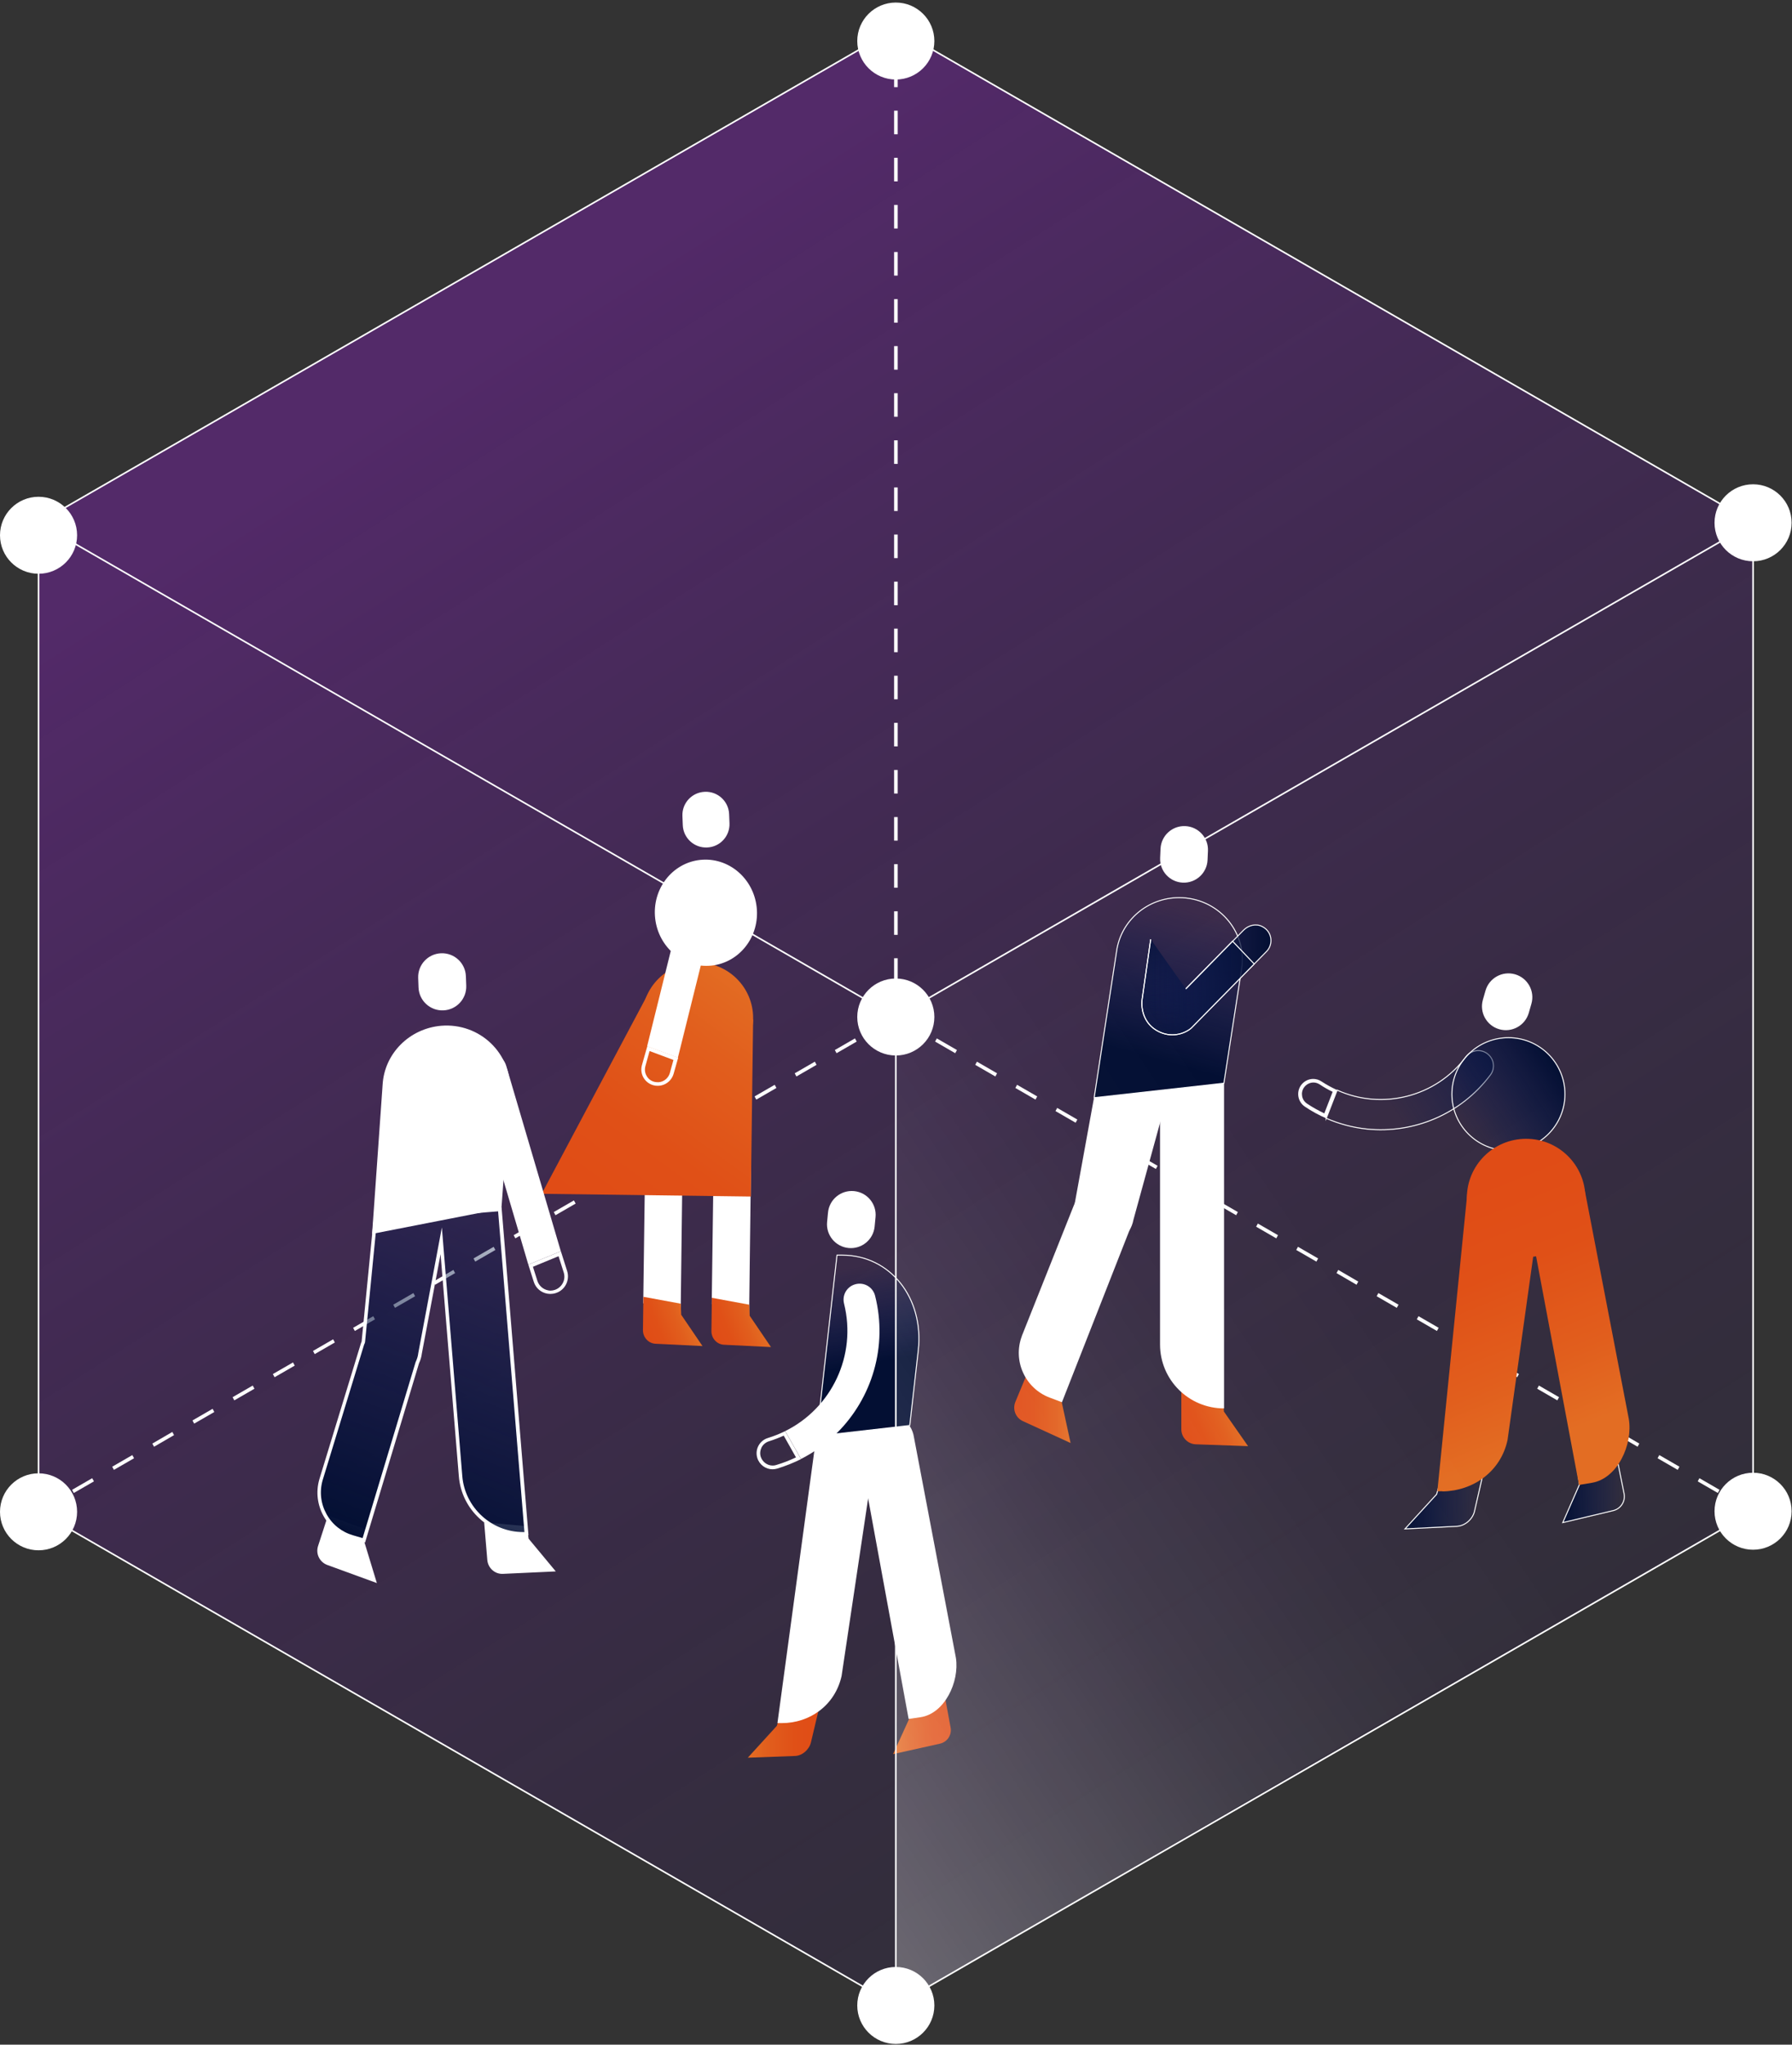 <svg width="448" height="511" viewBox="0 0 448 511" fill="none" xmlns="http://www.w3.org/2000/svg">
<rect x="0" y="0" width="448" height="511" fill="#333333" stroke="none"/>
<path opacity="0.57" d="M438.269 377.682L223.953 501.198L9.637 377.682V130.65L223.953 7.134L438.269 130.65V377.682Z" fill="url(#paint0_linear_220_1956)"/>
<path d="M224.424 7.134H223.525V10.041H224.424V7.134Z" fill="white"/>
<path d="M224.424 245.372H223.525V239.485H224.424V245.372ZM224.424 233.634H223.525V227.747H224.424V233.634ZM224.424 221.86H223.525V215.973H224.424V221.86ZM224.424 210.087H223.525V204.2H224.424V210.087ZM224.424 198.313H223.525V192.426H224.424V198.313ZM224.424 186.539H223.525V180.652H224.424V186.539ZM224.424 174.765H223.525V168.879H224.424V174.765ZM224.424 162.992H223.525V157.105H224.424V162.992ZM224.424 151.254H223.525V145.367H224.424V151.254ZM224.424 139.48H223.525V133.593H224.424V139.48ZM224.424 127.707H223.525V121.82H224.424V127.707ZM224.424 115.933H223.525V110.046H224.424V115.933ZM224.424 104.159H223.525V98.272H224.424V104.159ZM224.424 92.385H223.525V86.499H224.424V92.385ZM224.424 80.648H223.525V74.761H224.424V80.648ZM224.424 68.874H223.525V62.987H224.424V68.874ZM224.424 57.1H223.525V51.213H224.424V57.1ZM224.424 45.327H223.525V39.44H224.424V45.327ZM224.424 33.553H223.525V27.666H224.424V33.553ZM224.424 21.779H223.525V15.892H224.424V21.779Z" fill="white"/>
<path d="M224.424 251.259H223.525V254.166H224.424V251.259Z" fill="white"/>
<path d="M9.853 378.077L9.422 377.287L12.982 375.241L13.413 376.031L9.853 378.077ZM18.448 373.123L18.016 372.334L23.05 369.426L23.482 370.216L18.448 373.123ZM28.48 367.344L28.049 366.555L33.083 363.647L33.514 364.437L28.48 367.344ZM38.513 361.565L38.081 360.775L43.08 357.868L43.511 358.658L38.513 361.565ZM48.545 355.786L48.114 354.996L53.148 352.089L53.58 352.878L48.545 355.786ZM58.578 349.971L58.146 349.181L63.181 346.274L63.612 347.063L58.578 349.971ZM68.646 344.192L68.215 343.402L73.249 340.494L73.681 341.284L68.646 344.192ZM78.679 338.413L78.248 337.623L83.282 334.715L83.713 335.505L78.679 338.413ZM88.712 332.633L88.28 331.844L93.314 328.936L93.746 329.726L88.712 332.633ZM98.744 326.854L98.313 326.065L103.347 323.157L103.778 323.947L98.744 326.854ZM108.777 321.075L108.345 320.285L113.344 317.378L113.775 318.167L108.777 321.075ZM118.809 315.296L118.378 314.506L123.412 311.599L123.844 312.388L118.809 315.296ZM128.842 309.481L128.41 308.691L133.445 305.784L133.876 306.573L128.842 309.481ZM138.874 303.702L138.443 302.912L143.477 300.004L143.909 300.794L138.874 303.702ZM148.907 297.922L148.476 297.133L153.51 294.225L153.941 295.015L148.907 297.922ZM158.94 292.143L158.508 291.354L163.542 288.446L163.974 289.236L158.94 292.143ZM168.972 286.364L168.541 285.574L173.575 282.667L174.006 283.457L168.972 286.364ZM179.041 280.585L178.609 279.795L183.643 276.888L184.075 277.677L179.041 280.585ZM189.073 274.806L188.642 274.016L193.676 271.109L194.108 271.898L189.073 274.806ZM199.106 269.027L198.674 268.237L203.709 265.329L204.14 266.119L199.106 269.027ZM209.138 263.212L208.707 262.422L213.741 259.514L214.173 260.304L209.138 263.212ZM219.171 257.432L218.74 256.643L223.774 253.735L224.205 254.525L219.171 257.432Z" fill="white"/>
<path d="M438.055 378.077L434.495 376.031L434.927 375.241L438.487 377.287L438.055 378.077ZM429.461 373.123L424.427 370.216L424.858 369.426L429.892 372.334L429.461 373.123ZM419.428 367.344L414.394 364.437L414.825 363.647L419.86 366.555L419.428 367.344ZM409.396 361.565L404.397 358.658L404.829 357.868L409.827 360.775L409.396 361.565ZM399.363 355.786L394.329 352.878L394.76 352.089L399.795 354.996L399.363 355.786ZM389.331 349.971L384.296 347.063L384.728 346.274L389.762 349.181L389.331 349.971ZM379.298 344.192L374.264 341.284L374.695 340.494L379.729 343.402L379.298 344.192ZM369.265 338.413L364.231 335.505L364.663 334.715L369.697 337.623L369.265 338.413ZM359.233 332.633L354.199 329.726L354.63 328.936L359.664 331.844L359.233 332.633ZM349.2 326.854L344.166 323.947L344.597 323.157L349.632 326.065L349.2 326.854ZM339.132 321.075L334.133 318.167L334.565 317.378L339.563 320.285L339.132 321.075ZM329.099 315.296L324.065 312.388L324.496 311.599L329.531 314.506L329.099 315.296ZM319.067 309.481L314.032 306.573L314.464 305.784L319.498 308.691L319.067 309.481ZM309.034 303.702L304 300.794L304.431 300.004L309.465 302.912L309.034 303.702ZM299.001 297.922L293.967 295.015L294.399 294.225L299.433 297.133L299.001 297.922ZM288.969 292.143L283.935 289.236L284.366 288.446L289.4 291.354L288.969 292.143ZM278.936 286.364L273.902 283.457L274.333 282.667L279.368 285.574L278.936 286.364ZM268.904 280.585L263.869 277.677L264.301 276.888L269.335 279.795L268.904 280.585ZM258.871 274.806L253.837 271.898L254.268 271.109L259.303 274.016L258.871 274.806ZM248.838 269.027L243.804 266.119L244.236 265.329L249.27 268.237L248.838 269.027ZM238.806 263.212L233.772 260.304L234.203 259.514L239.237 262.422L238.806 263.212ZM228.737 257.432L223.703 254.525L224.135 253.735L229.169 256.643L228.737 257.432Z" fill="white"/>
<path d="M394.869 371.006L394.437 367.99L404.47 365.585L406.016 373.267C406.411 375.205 405.189 377.108 403.247 377.539L390.697 380.518L394.869 371.006Z" fill="url(#paint1_linear_220_1956)" stroke="white" stroke-width="0.25" stroke-miterlimit="10"/>
<path d="M407.2 354.601L396.341 298.246C395.657 294.154 391.81 291.39 387.71 292.072C383.611 292.754 380.842 296.594 381.525 300.687L394.758 371.113L397.959 370.575C404.359 369.534 408.279 361.027 407.2 354.601Z" fill="url(#paint2_linear_220_1956)"/>
<path d="M359.159 373.446L360.022 370.395L370.738 368.457L368.616 377.718C368.149 379.692 366.243 381.343 364.229 381.451L351.248 382.097L359.159 373.446Z" fill="url(#paint3_linear_220_1956)" stroke="white" stroke-width="0.25" stroke-miterlimit="10"/>
<path d="M360.596 372.693H359.338L366.853 297.958L386.379 292.036L376.886 359.878C375.16 367.883 368.184 372.621 360.632 372.729L360.596 372.693Z" fill="url(#paint4_linear_220_1956)"/>
<path d="M370.722 249.855C369.813 253.018 371.644 256.318 374.813 257.225C377.982 258.133 381.288 256.305 382.197 253.141L382.852 250.864C383.761 247.701 381.929 244.401 378.76 243.493C375.592 242.586 372.286 244.414 371.376 247.577L370.722 249.855Z" fill="white"/>
<path d="M328.342 270.534C328.918 270.534 329.457 270.714 329.96 271.037C330.967 271.719 332.046 272.329 333.161 272.867L331.075 278.252C329.601 277.534 328.126 276.744 326.76 275.811C326.113 275.38 325.681 274.734 325.537 273.98C325.394 273.226 325.537 272.473 325.969 271.826C326.508 271.037 327.407 270.534 328.378 270.534M328.342 269.637C327.12 269.637 325.933 270.211 325.178 271.324C324.027 273.047 324.495 275.416 326.221 276.565C327.911 277.713 329.709 278.682 331.507 279.472L334.239 272.401C332.909 271.791 331.65 271.109 330.392 270.283C329.745 269.852 329.025 269.637 328.27 269.637H328.342Z" fill="white"/>
<path d="M331.545 279.472C334.817 280.908 338.269 281.806 341.721 282.165C353.3 283.349 365.167 278.575 372.61 268.632C373.869 266.945 373.509 264.576 371.819 263.319C370.129 262.063 367.756 262.422 366.497 264.109C358.946 274.232 345.461 277.498 334.278 272.437L331.545 279.508V279.472Z" fill="url(#paint5_linear_220_1956)" stroke="white" stroke-width="0.25" stroke-miterlimit="10"/>
<path d="M377.105 287.549C384.909 287.549 391.236 281.233 391.236 273.442C391.236 265.651 384.909 259.335 377.105 259.335C369.3 259.335 362.973 265.651 362.973 273.442C362.973 281.233 369.3 287.549 377.105 287.549Z" fill="url(#paint6_linear_220_1956)" stroke="white" stroke-width="0.25" stroke-miterlimit="10"/>
<path d="M381.528 314.183C389.71 314.183 396.343 307.562 396.343 299.394C396.343 291.227 389.71 284.605 381.528 284.605C373.346 284.605 366.713 291.227 366.713 299.394C366.713 307.562 373.346 314.183 381.528 314.183Z" fill="url(#paint7_linear_220_1956)"/>
<path d="M161.278 291.031L170.627 291.174L170.16 328.577L160.811 325.706L161.278 291.031Z" fill="white"/>
<path d="M170.301 328.577L170.194 325.813L160.844 324.09L160.736 332.454C160.736 334.249 162.139 335.756 163.901 335.828L175.623 336.402L170.301 328.577Z" fill="url(#paint8_linear_220_1956)"/>
<path d="M176.232 197.883L176.196 197.885C172.981 198.011 170.477 200.715 170.604 203.924L170.694 206.219C170.82 209.428 173.529 211.928 176.744 211.801L176.78 211.8C179.994 211.674 182.498 208.97 182.372 205.761L182.281 203.466C182.155 200.257 179.447 197.757 176.232 197.883Z" fill="white"/>
<path d="M178.395 291.282L187.745 291.389L187.277 328.828L177.928 325.921L178.395 291.282Z" fill="white"/>
<path d="M187.421 328.828L187.313 326.065L177.963 324.342L177.855 332.705C177.855 334.5 179.258 336.008 181.02 336.079L192.743 336.654L187.421 328.828Z" fill="url(#paint9_linear_220_1956)"/>
<path d="M188.284 254.417C188.284 262.063 182.063 268.273 174.404 268.273C166.744 268.273 160.523 262.063 160.523 254.417C160.523 246.772 166.744 240.562 174.404 240.562C182.063 240.562 188.284 246.772 188.284 254.417Z" fill="url(#paint10_linear_220_1956)"/>
<path d="M161.854 248.674L135.424 298.353L187.708 299.035C187.708 299.035 188.284 254.31 188.284 254.74C188.284 255.171 161.854 248.71 161.854 248.71V248.674Z" fill="url(#paint11_linear_220_1956)"/>
<path d="M177.931 241.31C184.939 240.542 189.97 234.008 189.167 226.717C188.365 219.426 182.033 214.138 175.025 214.907C168.017 215.675 162.987 222.209 163.789 229.5C164.592 236.791 170.923 242.079 177.931 241.31Z" fill="white"/>
<path d="M162.392 262.673L168.361 264.899L167.462 268.165C167.139 269.278 166.24 270.139 165.125 270.391C164.873 270.463 164.658 270.463 164.406 270.463C164.118 270.463 163.83 270.427 163.543 270.355C162.716 270.139 162.033 269.601 161.637 268.847C161.205 268.093 161.134 267.268 161.349 266.442L162.392 262.673ZM161.817 261.489L160.486 266.191C159.875 268.345 161.134 270.606 163.327 271.216C163.687 271.324 164.046 271.36 164.442 271.36C164.765 271.36 165.053 271.324 165.377 271.252C166.779 270.929 167.966 269.852 168.397 268.381L169.548 264.324L161.889 261.489H161.817Z" fill="white"/>
<path d="M169.475 264.324L179.04 225.844C179.651 223.691 178.392 221.429 176.199 220.819C174.041 220.209 171.776 221.465 171.165 223.655L161.779 261.489L169.439 264.324H169.475Z" fill="white"/>
<path d="M116.472 243.968C116.35 240.679 113.58 238.113 110.285 238.235C106.991 238.357 104.42 241.122 104.542 244.411L104.63 246.778C104.753 250.067 107.523 252.634 110.817 252.511C114.112 252.389 116.683 249.624 116.561 246.335L116.472 243.968Z" fill="white"/>
<path d="M132.15 384.502L131.719 381.415L121.039 380.482L121.83 389.887C122.01 391.897 123.736 393.44 125.75 393.333L138.947 392.722L132.15 384.538V384.502Z" fill="white"/>
<path d="M91.121 385.4L91.912 382.384L81.988 378.759L79.507 386.405C78.895 388.343 79.902 390.389 81.808 391.107L94.214 395.63L91.121 385.471V385.4Z" fill="white"/>
<path d="M88.173 384.179C82.024 382.42 78.464 375.995 80.226 369.857L90.582 336.008L90.798 335.469L93.855 304.563L112.122 303.343L124.923 302.302L131.576 383.354C131.288 383.354 131 383.354 130.713 383.354C122.622 383.354 115.754 377.036 115.106 368.96L110.252 310.127L104.966 338.197C104.894 339.023 104.678 339.777 104.283 340.566L90.906 385.005L88.137 384.215L88.173 384.179Z" fill="url(#paint12_linear_220_1956)"/>
<path d="M124.528 302.768L131.108 382.887C131.108 382.887 130.857 382.887 130.749 382.887C122.874 382.887 116.221 376.749 115.574 368.924L111.007 313.393L110.468 306.753L109.245 313.286L104.57 338.161C104.499 338.879 104.283 339.597 103.887 340.459L90.654 384.395L88.317 383.713C85.44 382.887 83.067 381.02 81.629 378.4C80.19 375.816 79.831 372.8 80.658 369.929L91.014 336.079C91.014 336.079 91.086 335.9 91.122 335.828L91.23 335.577V335.469L91.266 335.361L94.25 304.958L112.158 303.738L124.528 302.733M125.355 301.799L112.122 302.876L93.459 304.132L90.403 335.29C90.331 335.469 90.223 335.684 90.187 335.864L79.831 369.713C77.997 376.103 81.701 382.779 88.101 384.61L91.266 385.507L104.75 340.71C105.11 339.956 105.362 339.13 105.469 338.233L110.144 313.429L114.711 368.96C115.394 377.395 122.478 383.748 130.785 383.748C131.216 383.748 131.684 383.748 132.115 383.677L125.391 301.727L125.355 301.799Z" fill="white"/>
<path d="M125.355 302.05L93.027 308.368L95.652 271.109C96.084 263.319 102.341 257.038 110.288 256.356C119.925 255.566 128.015 263.283 127.476 272.76L125.355 302.05Z" fill="white"/>
<path d="M139.631 313.932L140.926 317.988C141.214 318.885 141.142 319.819 140.71 320.644C140.279 321.47 139.56 322.08 138.697 322.367C138.337 322.475 138.013 322.547 137.654 322.547C137.438 322.547 137.222 322.547 137.006 322.475C135.748 322.224 134.741 321.326 134.346 320.106L133.231 316.588L139.667 313.932M140.207 312.711L132.08 316.05L133.447 320.357C133.95 321.937 135.244 323.013 136.791 323.301C137.078 323.336 137.33 323.372 137.618 323.372C138.049 323.372 138.517 323.301 138.948 323.157C141.25 322.439 142.508 319.962 141.789 317.665L140.207 312.676V312.711Z" fill="white"/>
<path d="M132.079 316.05L118.163 268.883C117.444 266.586 118.702 264.145 121.004 263.391C123.305 262.673 125.75 263.93 126.506 266.227L140.206 312.712L132.079 316.05Z" fill="white"/>
<path d="M194.215 431.31L195.042 428.474L204.787 426.823L202.737 435.438C202.306 437.269 200.544 438.812 198.71 438.848L186.951 439.279L194.215 431.31Z" fill="url(#paint13_linear_220_1956)"/>
<path d="M195.51 430.628H194.359L204.212 357.94L219.854 355.606L210.397 418.854C208.743 426.284 202.342 430.628 195.51 430.628Z" fill="white"/>
<path d="M227.263 429.515L226.903 426.679L236.325 424.562L237.655 431.777C237.979 433.607 236.828 435.33 235.03 435.761L223.271 438.381L227.299 429.551L227.263 429.515Z" fill="url(#paint14_linear_220_1956)"/>
<path d="M238.984 414.367L228.484 359.16C227.908 355.355 224.349 352.699 220.501 353.273C216.689 353.848 214.028 357.401 214.604 361.242L227.153 429.587L230.138 429.156C236.143 428.259 239.883 420.362 238.984 414.367Z" fill="white"/>
<path d="M227.477 356.252L204.176 358.909L209.246 313.68H210.541C222.515 313.68 231.037 324.341 229.563 337.479L227.441 356.252H227.477Z" fill="url(#paint15_linear_220_1956)" stroke="white" stroke-width="0.25" stroke-miterlimit="10"/>
<path d="M195.94 358.801L198.996 364.221C197.414 364.975 195.76 365.621 194.07 366.124C193.782 366.232 193.458 366.267 193.171 366.267C191.804 366.267 190.618 365.37 190.186 364.078C189.934 363.288 190.042 362.463 190.402 361.709C190.797 360.991 191.445 360.452 192.236 360.201C193.494 359.806 194.717 359.34 195.904 358.801M196.299 357.653C194.933 358.335 193.494 358.909 191.984 359.376C189.862 360.022 188.676 362.247 189.323 364.365C189.862 366.088 191.445 367.201 193.135 367.201C193.53 367.201 193.926 367.129 194.321 367.021C196.407 366.375 198.385 365.585 200.255 364.652L196.299 357.688V357.653Z" fill="white"/>
<path d="M200.256 364.616C203.636 362.893 206.657 360.703 209.246 358.119C217.984 349.432 221.976 336.546 218.775 323.839C218.236 321.685 216.078 320.393 213.921 320.931C211.763 321.47 210.469 323.624 211.008 325.777C214.244 338.735 207.916 351.909 196.301 357.652L200.256 364.616Z" fill="white"/>
<path d="M218.886 304.178C219.202 300.902 216.797 297.991 213.516 297.676C210.234 297.36 207.318 299.76 207.002 303.036L206.775 305.394C206.459 308.67 208.863 311.581 212.144 311.896C215.426 312.212 218.342 309.812 218.658 306.536L218.886 304.178Z" fill="white"/>
<path d="M265.38 350.33L266.423 347.422L256.894 343.007L253.837 350.366C253.082 352.232 253.909 354.35 255.743 355.176L267.646 360.632L265.416 350.33H265.38Z" fill="url(#paint16_linear_220_1956)"/>
<path d="M301.99 212.639C302.136 209.372 299.601 206.604 296.328 206.458C293.054 206.312 290.282 208.843 290.135 212.11L290.033 214.405C289.886 217.673 292.421 220.441 295.695 220.587C298.968 220.733 301.741 218.202 301.887 214.934L301.99 212.639Z" fill="white"/>
<path d="M305.976 352.735L305.796 349.648L295.332 347.853V357.222C295.332 359.232 296.95 360.883 298.928 360.955L312.017 361.421L305.976 352.771V352.735Z" fill="url(#paint17_linear_220_1956)"/>
<path d="M255.456 333.89L268.437 301.297C269.911 297.384 274.334 295.374 278.254 296.882C282.173 298.353 284.187 302.768 282.677 306.681L265.488 350.438L262.432 349.289C256.247 346.956 253.154 340.064 255.456 333.926V333.89Z" fill="white"/>
<path d="M274.547 310.953C278.646 311.706 282.602 308.978 283.357 304.85L292.814 270.427L274.259 270.175L268.434 302.158C267.679 306.25 270.412 310.199 274.547 310.953Z" fill="white"/>
<path d="M306.012 351.981C297.166 351.981 290.01 344.838 290.01 336.008V270.463H306.012V351.981Z" fill="white"/>
<path d="M305.976 270.714L273.541 274.339L279.151 237.726C280.229 230.044 286.918 224.337 294.793 224.337C304.358 224.337 311.765 232.629 310.435 241.926L305.976 270.678V270.714Z" fill="url(#paint18_linear_220_1956)" stroke="white" stroke-width="0.25" stroke-miterlimit="10"/>
<path d="M287.674 234.747L285.553 249.571C285.157 252.371 286.128 255.315 288.429 257.038C289.832 258.079 291.45 258.617 293.068 258.617C294.507 258.617 295.909 258.222 297.204 257.397C297.455 257.253 297.671 257.038 297.887 256.858L313.565 240.885L308.135 235.213L296.448 247.095" fill="url(#paint19_linear_220_1956)"/>
<path d="M287.674 234.747L285.553 249.571C285.157 252.371 286.128 255.315 288.429 257.038C289.832 258.079 291.45 258.617 293.068 258.617C294.507 258.617 295.909 258.222 297.204 257.397C297.455 257.253 297.671 257.038 297.887 256.858L313.565 240.885L308.135 235.213L296.448 247.095" stroke="white" stroke-width="0.25" stroke-miterlimit="10"/>
<path d="M287.674 234.747L285.553 249.571C285.157 252.371 286.128 255.315 288.429 257.038C289.832 258.079 291.45 258.617 293.068 258.617C294.507 258.617 295.909 258.222 297.204 257.397C297.455 257.253 297.671 257.038 297.887 256.858L316.621 237.798C318.419 235.967 318.06 232.808 315.543 231.552C313.996 230.762 312.091 231.229 310.868 232.485L296.448 247.166" fill="url(#paint20_linear_220_1956)"/>
<path d="M287.674 234.747L285.553 249.571C285.157 252.371 286.128 255.315 288.429 257.038C289.832 258.079 291.45 258.617 293.068 258.617C294.507 258.617 295.909 258.222 297.204 257.397C297.455 257.253 297.671 257.038 297.887 256.858L316.621 237.798C318.419 235.967 318.06 232.808 315.543 231.552C313.996 230.762 312.091 231.229 310.868 232.485L296.448 247.166" stroke="white" stroke-width="0.25" stroke-miterlimit="10"/>
<path d="M308.133 235.213L313.527 240.885" stroke="white" stroke-width="0.25" stroke-miterlimit="10"/>
<path d="M438.269 377.682L223.953 501.198L9.637 377.682V130.65L223.953 7.133L438.269 130.65V377.682Z" stroke="white" stroke-width="0.4" stroke-miterlimit="10"/>
<path d="M223.953 254.166V501.198" stroke="white" stroke-width="0.4" stroke-miterlimit="10"/>
<path d="M438.269 130.65L223.953 254.166" stroke="white" stroke-width="0.4" stroke-miterlimit="10"/>
<path d="M9.637 130.65L223.953 254.166" stroke="white" stroke-width="0.4" stroke-miterlimit="10"/>
<path d="M223.953 19.876C229.276 19.876 233.59 15.569 233.59 10.256C233.59 4.943 229.276 0.636 223.953 0.636C218.631 0.636 214.316 4.943 214.316 10.256C214.316 15.569 218.631 19.876 223.953 19.876Z" fill="white"/>
<path d="M9.637 143.393C14.959 143.393 19.274 139.086 19.274 133.773C19.274 128.46 14.959 124.153 9.637 124.153C4.315 124.153 0 128.46 0 133.773C0 139.086 4.315 143.393 9.637 143.393Z" fill="white"/>
<path d="M9.637 387.446C14.959 387.446 19.274 383.139 19.274 377.826C19.274 372.513 14.959 368.206 9.637 368.206C4.315 368.206 0 372.513 0 377.826C0 383.139 4.315 387.446 9.637 387.446Z" fill="white"/>
<path d="M223.953 510.818C229.276 510.818 233.59 506.511 233.59 501.198C233.59 495.885 229.276 491.578 223.953 491.578C218.631 491.578 214.316 495.885 214.316 501.198C214.316 506.511 218.631 510.818 223.953 510.818Z" fill="white"/>
<path d="M438.268 387.302C443.59 387.302 447.905 382.995 447.905 377.682C447.905 372.369 443.59 368.062 438.268 368.062C432.946 368.062 428.631 372.369 428.631 377.682C428.631 382.995 432.946 387.302 438.268 387.302Z" fill="white"/>
<path d="M438.268 140.27C443.59 140.27 447.905 135.963 447.905 130.65C447.905 125.337 443.59 121.03 438.268 121.03C432.946 121.03 428.631 125.337 428.631 130.65C428.631 135.963 432.946 140.27 438.268 140.27Z" fill="white"/>
<path d="M223.953 263.786C229.276 263.786 233.59 259.479 233.59 254.166C233.59 248.853 229.276 244.546 223.953 244.546C218.631 244.546 214.316 248.853 214.316 254.166C214.316 259.479 218.631 263.786 223.953 263.786Z" fill="white"/>
<path d="M223.953 254.166V501.198L440.642 375.277L438.269 130.65L223.953 254.166Z" fill="url(#paint21_linear_220_1956)"/>
<defs>
<linearGradient id="paint0_linear_220_1956" x1="469.265" y1="637.314" x2="119.833" y2="89.562" gradientUnits="userSpaceOnUse">
<stop stop-color="#030F33" stop-opacity="0"/>
<stop offset="1" stop-color="#781EA8" stop-opacity="0.8"/>
</linearGradient>
<linearGradient id="paint1_linear_220_1956" x1="390.609" y1="373.153" x2="406.07" y2="372.932" gradientUnits="userSpaceOnUse">
<stop stop-color="#030F33"/>
<stop offset="1" stop-color="#051956" stop-opacity="0"/>
</linearGradient>
<linearGradient id="paint2_linear_220_1956" x1="403.173" y1="353.273" x2="378.508" y2="292.041" gradientUnits="userSpaceOnUse">
<stop stop-color="#E36D23"/>
<stop offset="0.28" stop-color="#E15E1D"/>
<stop offset="0.66" stop-color="#E05017"/>
<stop offset="1" stop-color="#E04C16"/>
</linearGradient>
<linearGradient id="paint3_linear_220_1956" x1="351.188" y1="375.404" x2="370.856" y2="375.122" gradientUnits="userSpaceOnUse">
<stop stop-color="#030F33"/>
<stop offset="1" stop-color="#051956" stop-opacity="0"/>
</linearGradient>
<linearGradient id="paint4_linear_220_1956" x1="384.365" y1="360.847" x2="359.701" y2="299.615" gradientUnits="userSpaceOnUse">
<stop stop-color="#E36D23"/>
<stop offset="0.28" stop-color="#E15E1D"/>
<stop offset="0.66" stop-color="#E05017"/>
<stop offset="1" stop-color="#E04C16"/>
</linearGradient>
<linearGradient id="paint5_linear_220_1956" x1="385.861" y1="250.208" x2="347.213" y2="275.81" gradientUnits="userSpaceOnUse">
<stop stop-color="#030F33"/>
<stop offset="1" stop-color="#051956" stop-opacity="0"/>
</linearGradient>
<linearGradient id="paint6_linear_220_1956" x1="388.921" y1="265.565" x2="365.362" y2="281.126" gradientUnits="userSpaceOnUse">
<stop stop-color="#030F33"/>
<stop offset="1" stop-color="#051956" stop-opacity="0"/>
</linearGradient>
<linearGradient id="paint7_linear_220_1956" x1="403.283" y1="353.237" x2="378.619" y2="292.006" gradientUnits="userSpaceOnUse">
<stop stop-color="#E36D23"/>
<stop offset="0.28" stop-color="#E15E1D"/>
<stop offset="0.66" stop-color="#E05017"/>
<stop offset="1" stop-color="#E04C16"/>
</linearGradient>
<linearGradient id="paint8_linear_220_1956" x1="172.397" y1="328.788" x2="160.687" y2="333.489" gradientUnits="userSpaceOnUse">
<stop stop-color="#E36D23"/>
<stop offset="0.28" stop-color="#E15E1D"/>
<stop offset="0.66" stop-color="#E05017"/>
<stop offset="1" stop-color="#E04C16"/>
</linearGradient>
<linearGradient id="paint9_linear_220_1956" x1="189.5" y1="329.023" x2="177.824" y2="333.711" gradientUnits="userSpaceOnUse">
<stop stop-color="#E36D23"/>
<stop offset="0.28" stop-color="#E15E1D"/>
<stop offset="0.66" stop-color="#E05017"/>
<stop offset="1" stop-color="#E04C16"/>
</linearGradient>
<linearGradient id="paint10_linear_220_1956" x1="183.501" y1="241.603" x2="142.282" y2="299.93" gradientUnits="userSpaceOnUse">
<stop stop-color="#E36D23"/>
<stop offset="0.28" stop-color="#E15E1D"/>
<stop offset="0.66" stop-color="#E05017"/>
<stop offset="1" stop-color="#E04C16"/>
</linearGradient>
<linearGradient id="paint11_linear_220_1956" x1="193.143" y1="248.706" x2="151.22" y2="306.505" gradientUnits="userSpaceOnUse">
<stop stop-color="#E36D23"/>
<stop offset="0.28" stop-color="#E15E1D"/>
<stop offset="0.66" stop-color="#E05017"/>
<stop offset="1" stop-color="#E04C16"/>
</linearGradient>
<linearGradient id="paint12_linear_220_1956" x1="95.964" y1="386.85" x2="139.576" y2="274.627" gradientUnits="userSpaceOnUse">
<stop stop-color="#030F33"/>
<stop offset="1" stop-color="#051956" stop-opacity="0"/>
</linearGradient>
<linearGradient id="paint13_linear_220_1956" x1="186.951" y1="433.033" x2="204.751" y2="433.033" gradientUnits="userSpaceOnUse">
<stop stop-color="#E36D23"/>
<stop offset="0.28" stop-color="#E15E1D"/>
<stop offset="0.66" stop-color="#E05017"/>
<stop offset="1" stop-color="#E04C16"/>
</linearGradient>
<linearGradient id="paint14_linear_220_1956" x1="223.236" y1="431.454" x2="237.691" y2="431.454" gradientUnits="userSpaceOnUse">
<stop stop-color="#E36D23"/>
<stop offset="0.28" stop-color="#E15E1D"/>
<stop offset="0.66" stop-color="#E05017"/>
<stop offset="1" stop-color="#E04C16"/>
</linearGradient>
<linearGradient id="paint15_linear_220_1956" x1="216.15" y1="340.997" x2="211.886" y2="316.944" gradientUnits="userSpaceOnUse">
<stop stop-color="#030F33"/>
<stop offset="1" stop-color="#051956" stop-opacity="0"/>
</linearGradient>
<linearGradient id="paint16_linear_220_1956" x1="267.636" y1="351.749" x2="253.576" y2="351.729" gradientUnits="userSpaceOnUse">
<stop stop-color="#E36D23"/>
<stop offset="0.28" stop-color="#E15E1D"/>
<stop offset="0.66" stop-color="#E05017"/>
<stop offset="1" stop-color="#E04C16"/>
</linearGradient>
<linearGradient id="paint17_linear_220_1956" x1="308.374" y1="352.638" x2="295.398" y2="358.042" gradientUnits="userSpaceOnUse">
<stop stop-color="#E36D23"/>
<stop offset="0.28" stop-color="#E15E1D"/>
<stop offset="0.66" stop-color="#E05017"/>
<stop offset="1" stop-color="#E04C16"/>
</linearGradient>
<linearGradient id="paint18_linear_220_1956" x1="289.507" y1="264.899" x2="299.722" y2="228.097" gradientUnits="userSpaceOnUse">
<stop stop-color="#030F33"/>
<stop offset="1" stop-color="#051956" stop-opacity="0"/>
</linearGradient>
<linearGradient id="paint19_linear_220_1956" x1="297.527" y1="226.742" x2="300.788" y2="258.259" gradientUnits="userSpaceOnUse">
<stop stop-color="#030F33"/>
<stop offset="1" stop-color="#051956" stop-opacity="0"/>
</linearGradient>
<linearGradient id="paint20_linear_220_1956" x1="317.736" y1="244.869" x2="285.481" y2="244.869" gradientUnits="userSpaceOnUse">
<stop stop-color="#030F33"/>
<stop offset="1" stop-color="#051956" stop-opacity="0"/>
</linearGradient>
<linearGradient id="paint21_linear_220_1956" x1="2.661" y1="534.401" x2="333.159" y2="313.355" gradientUnits="userSpaceOnUse">
<stop stop-color="white"/>
<stop offset="0.06" stop-color="white" stop-opacity="0.9"/>
<stop offset="0.21" stop-color="white" stop-opacity="0.66"/>
<stop offset="0.35" stop-color="white" stop-opacity="0.46"/>
<stop offset="0.5" stop-color="white" stop-opacity="0.29"/>
<stop offset="0.64" stop-color="white" stop-opacity="0.17"/>
<stop offset="0.77" stop-color="white" stop-opacity="0.07"/>
<stop offset="0.89" stop-color="white" stop-opacity="0.02"/>
<stop offset="1" stop-color="white" stop-opacity="0"/>
</linearGradient>
</defs>
</svg>
